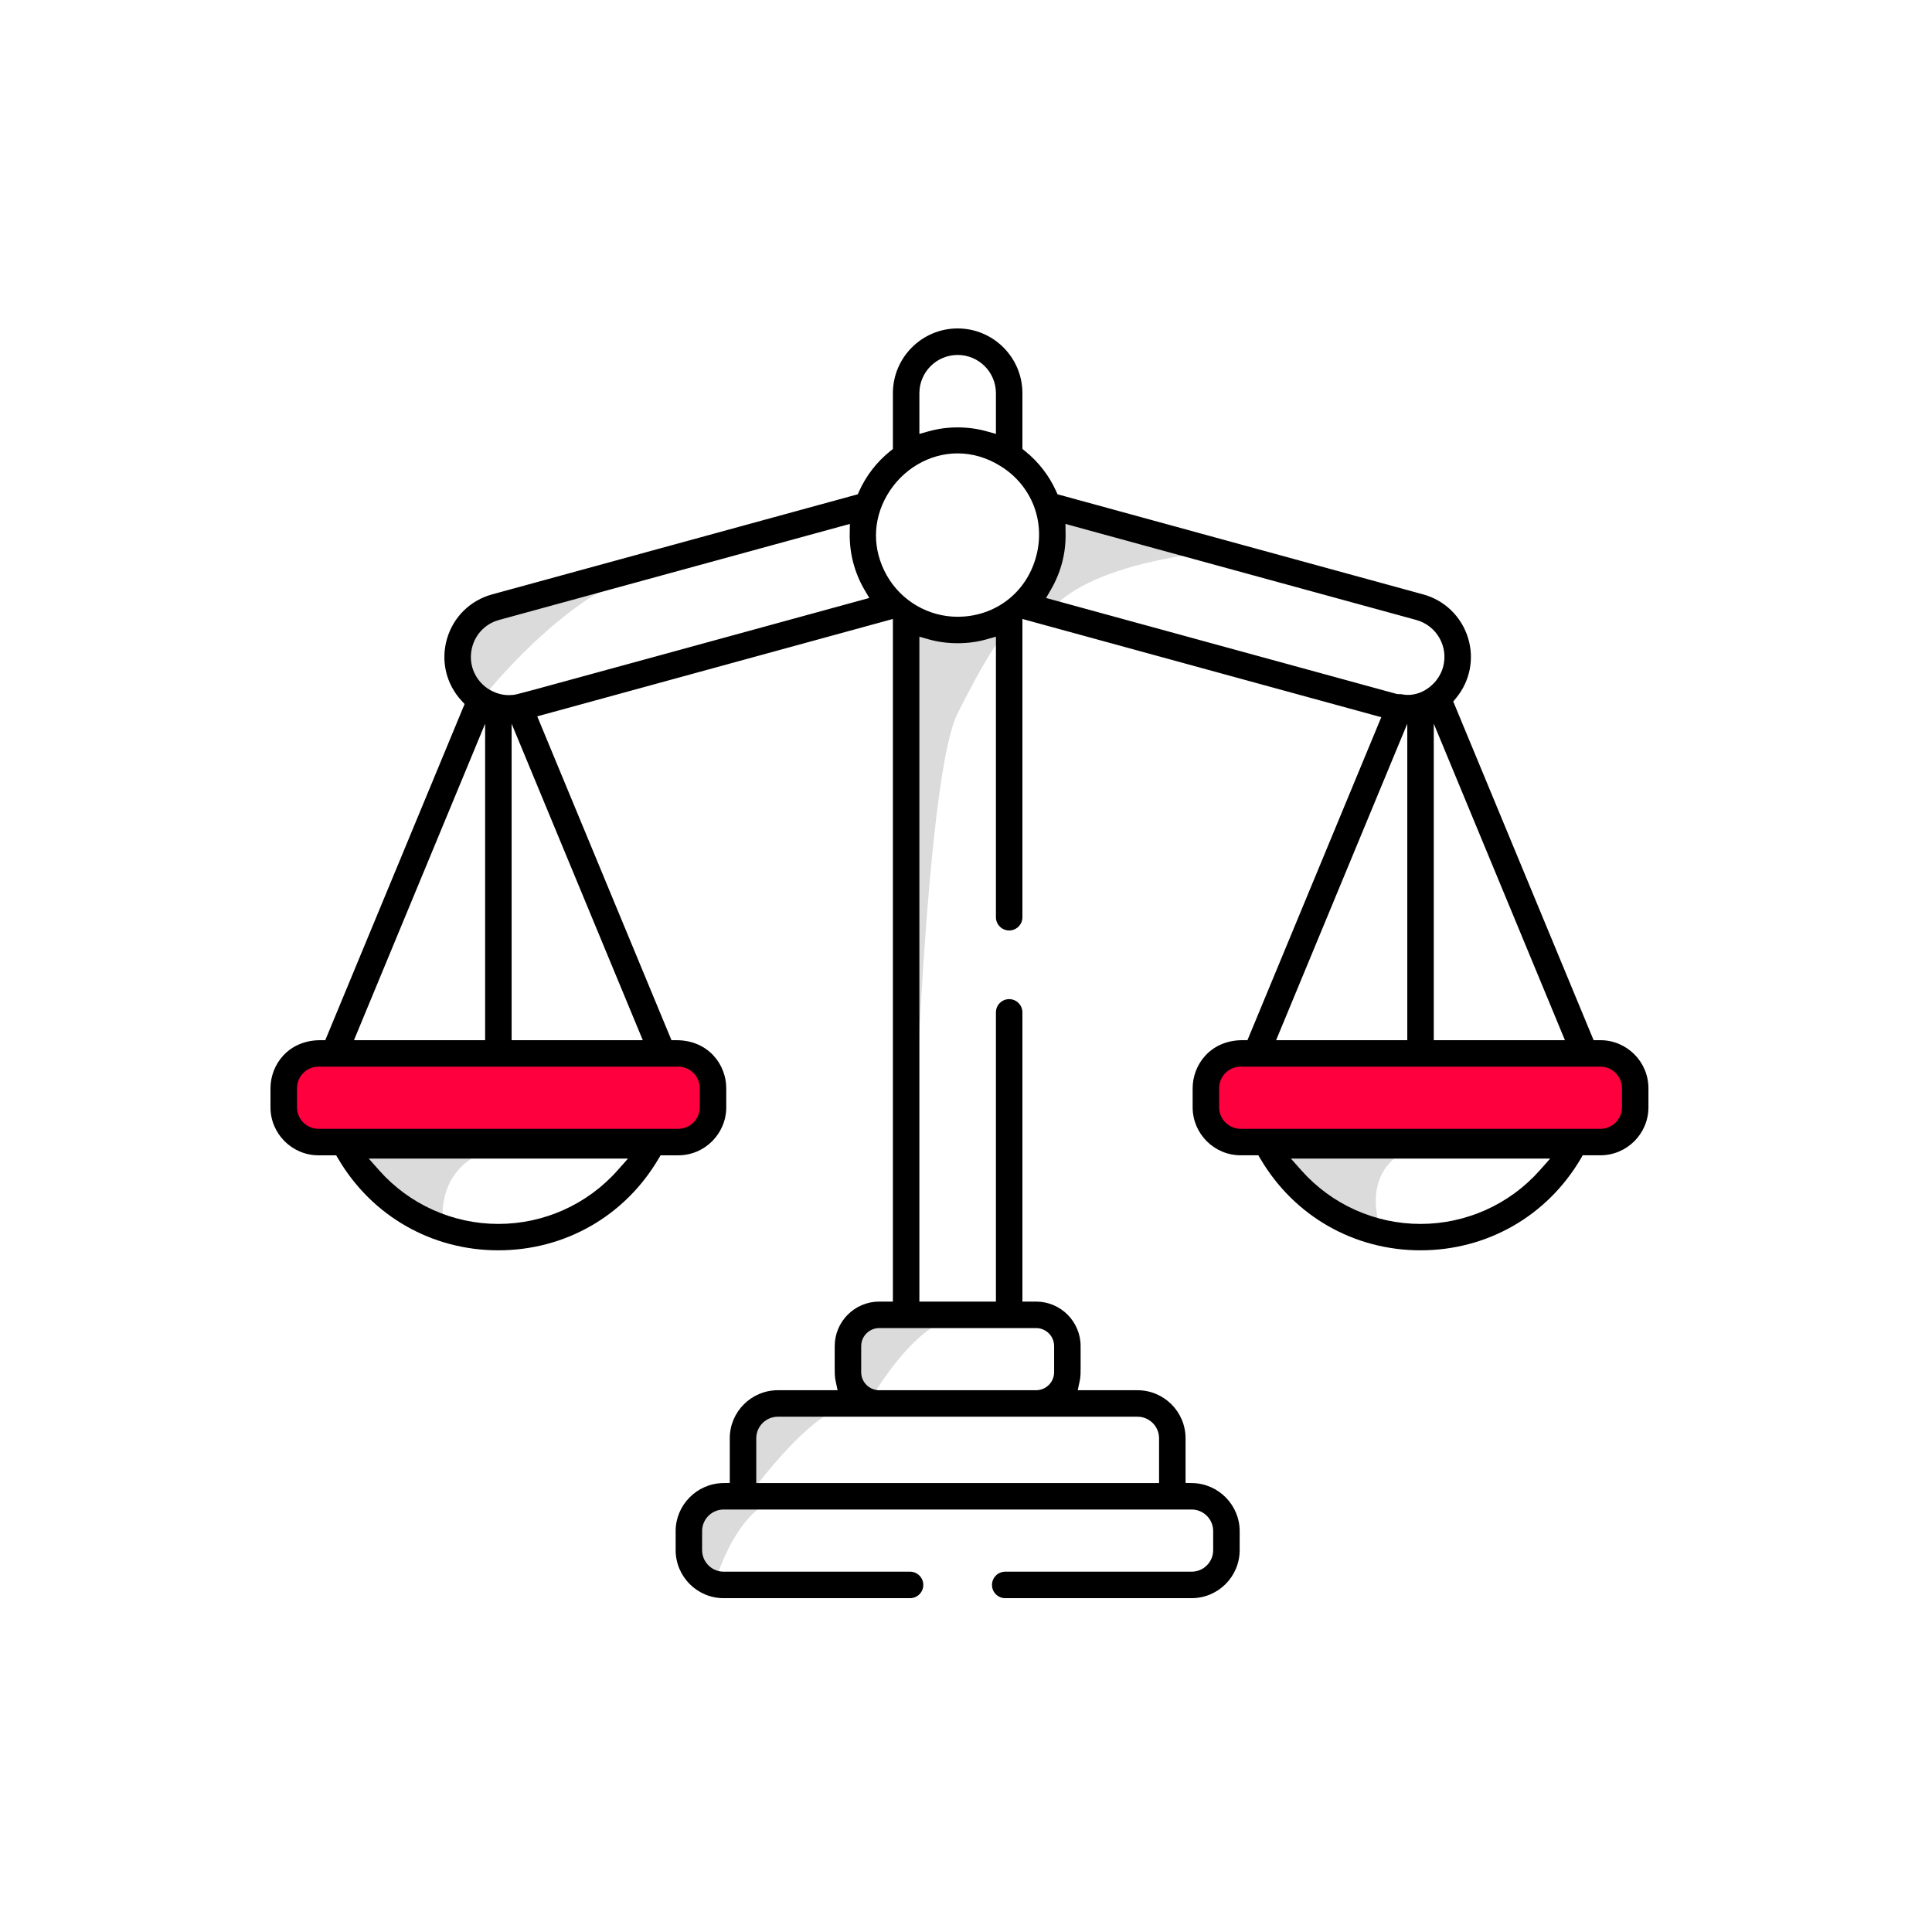 <?xml version="1.0" encoding="UTF-8"?>
<svg width="100px" height="100px" viewBox="0 0 100 100" version="1.1" xmlns="http://www.w3.org/2000/svg" xmlns:xlink="http://www.w3.org/1999/xlink">
    <title>legal</title>
    <g id="legal" stroke="none" stroke-width="1" fill="none" fill-rule="evenodd">
        <g id="certification/scales" transform="translate(14, 17)">
            <g id="illustration" transform="translate(0, 0)">
                <path d="M2.974,37.401 C2.974,37.401 0.767,37.688 0.767,38.648 C0.767,39.608 0.92,41.041 1.371,41.428 C1.823,41.815 5.756,41.911 5.756,41.911 L22.22,41.911 C22.22,41.911 23.031,40.567 22.934,39.656 C22.838,38.744 22.454,37.304 21.783,37.401 C21.111,37.497 2.974,37.401 2.974,37.401" id="Fill-174" fill="#FF003F"></path>
                <path d="M50.646,37.401 C50.646,37.401 48.439,37.688 48.439,38.648 C48.439,39.608 48.593,41.041 49.044,41.428 C49.495,41.815 53.429,41.911 53.429,41.911 L69.893,41.911 C69.893,41.911 70.703,40.567 70.607,39.656 C70.511,38.744 70.126,37.304 69.456,37.401 C68.784,37.497 50.646,37.401 50.646,37.401" id="Fill-176" fill="#FF003F"></path>
                <path d="M30.995,55.538 C30.995,55.538 33.34,51.365 35.568,51.206 C37.798,51.048 29.948,50.163 29.869,51.74 C29.79,53.319 30.186,54.958 30.186,54.958 L30.995,55.538 Z" id="Fill-178" fill="#DBDBDB"></path>
                <path d="M11.11,18.969 C11.11,18.969 15.017,13.988 19.271,12.56 C23.525,11.133 10.623,14.274 10.374,14.924 C10.125,15.573 9.49,16.208 10.045,17.476 C10.6,18.745 11.11,18.969 11.11,18.969" id="Fill-180" fill="#DBDBDB"></path>
                <path d="M39.305,14.544 C39.305,14.544 40.469,12.56 40.561,11.529 C40.653,10.499 40.561,9.15 40.561,9.15 L49.102,11.529 C49.102,11.529 42.001,12.037 40.144,14.924 C39.949,15.228 39.305,14.544 39.305,14.544" id="Fill-182" fill="#DBDBDB"></path>
                <path d="M33.041,51.019 C33.041,51.019 33.575,23.915 35.562,19.935 C37.55,15.955 38.194,15.581 38.194,15.581 C38.194,15.581 36.734,15.43 35.562,15.581 C34.389,15.732 33.041,15.514 33.041,15.514 L33.041,51.019 Z" id="Fill-184" fill="#DBDBDB"></path>
                <path d="M24.793,60.376 C24.793,60.376 27.865,56.094 29.857,55.776 C31.851,55.459 26.935,54.983 25.824,55.776 C24.714,56.569 24.397,56.929 24.397,57.859 C24.397,58.79 24.793,60.376 24.793,60.376" id="Fill-186" fill="#DBDBDB"></path>
                <path d="M8.935,46.35 C8.935,46.35 8.336,42.772 12.481,42.296 C16.626,41.821 4.321,42.296 4.321,42.296 C4.321,42.296 5.604,45.645 8.935,46.35" id="Fill-188" fill="#DBDBDB"></path>
                <path d="M22.942,65.134 C22.942,65.134 24.081,60.613 26.935,60.376 C29.79,60.138 22.898,59.9 22.22,60.852 C21.543,61.803 21.506,63.019 21.622,64.024 C21.738,65.029 22.942,65.134 22.942,65.134" id="Fill-190" fill="#DBDBDB"></path>
                <path d="M57.385,46.35 C57.385,46.35 55.878,41.911 61.745,42.085 C64.843,42.177 52.051,42.085 52.051,42.085 C52.051,42.085 52.389,46.35 57.385,46.35" id="Fill-192" fill="#DBDBDB"></path>
                <path d="M49.102,40.312 L49.102,39.327 C49.102,38.711 49.603,38.21 50.218,38.21 L68.001,38.21 L68.03,38.21 L68.064,38.21 L68.065,38.21 L68.835,38.21 C69.451,38.21 69.952,38.711 69.952,39.327 L69.952,40.312 C69.951,40.927 69.45,41.428 68.834,41.428 L50.218,41.428 C49.603,41.428 49.102,40.927 49.102,40.312 L49.102,40.312 Z M52.263,36.329 L58.129,22.175 L58.841,20.458 L58.841,22.317 L58.841,36.47 L58.841,36.84 L58.471,36.84 L52.605,36.84 L52.051,36.84 L52.263,36.329 Z M42.386,14.565 L40.609,14.078 L40.144,13.952 L40.386,13.536 C40.914,12.628 41.172,11.644 41.155,10.611 L41.147,10.118 L41.623,10.249 L59.306,15.089 C60.36,15.378 60.983,16.47 60.694,17.523 C60.468,18.348 59.688,18.969 58.878,18.969 C58.78,18.969 58.681,18.96 58.584,18.941 C58.539,18.931 58.493,18.927 58.448,18.927 L58.39,18.931 L58.29,18.918 C58.208,18.897 50.205,16.706 42.386,14.565 L42.386,14.565 Z M39.644,11.753 C39.181,13.559 37.688,14.8 35.84,14.915 C35.749,14.921 35.658,14.924 35.567,14.924 C34.052,14.924 32.647,14.103 31.898,12.78 C31.147,11.448 31.155,9.933 31.919,8.624 C32.697,7.293 34.093,6.467 35.565,6.467 C36.348,6.467 37.105,6.694 37.817,7.143 C39.39,8.139 40.107,9.949 39.644,11.753 L39.644,11.753 Z M39.627,51.741 C40.142,51.741 40.561,52.16 40.561,52.674 L40.561,54.024 C40.561,54.539 40.142,54.958 39.627,54.958 L31.509,54.958 C30.995,54.958 30.575,54.539 30.575,54.024 L30.575,52.674 C30.575,52.16 30.995,51.741 31.509,51.741 L39.627,51.741 Z M44.876,56.329 C45.493,56.329 45.993,56.83 45.993,57.445 L45.993,59.392 L45.993,59.762 L45.623,59.762 L25.514,59.762 L25.144,59.762 L25.144,59.392 L25.144,57.445 C25.144,56.83 25.645,56.329 26.26,56.329 L44.876,56.329 Z M30.529,14.078 L20.23,16.899 C12.717,18.958 12.717,18.958 12.547,18.969 C12.468,18.977 12.404,18.98 12.341,18.98 C11.965,18.98 11.609,18.87 11.251,18.645 C10.594,18.197 10.273,17.446 10.401,16.676 C10.53,15.904 11.078,15.295 11.831,15.089 L29.514,10.248 L29.989,10.118 L29.981,10.611 C29.965,11.639 30.231,12.649 30.749,13.534 L30.995,13.95 L30.529,14.078 Z M19.059,36.329 L19.271,36.84 L18.717,36.84 L12.851,36.84 L12.481,36.84 L12.481,36.47 L12.481,22.317 L12.481,20.458 L13.193,22.176 L19.059,36.329 Z M21.099,38.21 C21.719,38.21 22.22,38.711 22.22,39.327 L22.22,40.312 C22.22,40.927 21.719,41.428 21.104,41.428 L2.488,41.428 C1.873,41.428 1.372,40.927 1.372,40.312 L1.372,39.327 C1.372,38.711 1.873,38.21 2.488,38.21 L21.099,38.21 Z M17.959,43.583 C16.399,45.341 14.152,46.35 11.795,46.35 C9.439,46.35 7.192,45.341 5.631,43.583 L5.085,42.967 L5.909,42.967 L17.683,42.967 L18.506,42.967 L17.959,43.583 Z M4.533,36.329 L10.399,22.176 L11.11,20.458 L11.11,22.318 L11.11,36.47 L11.11,36.84 L10.741,36.84 L4.874,36.84 L4.321,36.84 L4.533,36.329 Z M33.587,4.971 L33.587,3.353 C33.587,2.26 34.476,1.372 35.568,1.372 C36.661,1.372 37.549,2.26 37.549,3.353 L37.549,4.971 L37.549,5.459 L37.079,5.328 C36.594,5.191 36.084,5.122 35.565,5.122 C35.046,5.122 34.539,5.191 34.058,5.327 L33.587,5.46 L33.587,4.971 Z M66.789,36.329 L67.001,36.84 L66.448,36.84 L60.582,36.84 L60.212,36.84 L60.212,36.47 L60.212,22.318 L60.212,20.458 L60.924,22.176 L66.789,36.329 Z M65.691,43.583 C64.13,45.341 61.883,46.35 59.527,46.35 C57.17,46.35 54.923,45.341 53.363,43.583 L52.816,42.967 L53.639,42.967 L65.414,42.967 L66.238,42.967 L65.691,43.583 Z M50.92,42.798 L51.132,42.798 L51.24,42.981 C52.985,45.946 56.082,47.716 59.526,47.716 C62.97,47.716 66.069,45.946 67.815,42.981 L67.921,42.798 L68.133,42.798 L68.835,42.798 C70.206,42.798 71.323,41.683 71.323,40.312 L71.323,39.327 C71.322,37.956 70.206,36.84 68.834,36.84 L68.733,36.84 L68.486,36.84 L68.391,36.612 L61.305,19.515 L61.219,19.309 L61.362,19.137 C62.091,18.259 62.322,17.086 61.979,15.998 C61.633,14.902 60.77,14.069 59.668,13.767 L40.907,8.63 L40.738,8.584 L40.666,8.425 C40.305,7.621 39.748,6.903 39.059,6.349 L38.92,6.238 L38.92,6.061 L38.92,3.353 C38.92,1.504 37.416,0 35.568,0 C33.72,0 32.216,1.504 32.216,3.353 L32.216,6.061 L32.216,6.238 L32.079,6.349 C31.388,6.903 30.831,7.621 30.47,8.425 L30.399,8.584 L30.23,8.63 L11.468,13.767 C10.331,14.079 9.459,14.941 9.133,16.076 C8.808,17.208 9.09,18.401 9.888,19.267 L10.048,19.441 L9.957,19.659 L2.931,36.612 L2.836,36.84 L2.589,36.84 C0.908,36.84 0,38.122 0,39.327 L0,40.312 C0,41.683 1.116,42.799 2.488,42.799 L3.19,42.799 L3.401,42.799 L3.508,42.981 C5.254,45.946 8.351,47.716 11.793,47.716 C15.239,47.716 18.337,45.946 20.083,42.981 L20.191,42.799 L20.402,42.799 L21.104,42.799 C22.476,42.799 23.591,41.683 23.591,40.312 L23.591,39.327 C23.591,38.122 22.684,36.84 21.002,36.84 L20.755,36.84 L20.661,36.612 L13.968,20.465 L13.808,20.078 L14.212,19.967 L31.748,15.166 L32.216,15.037 L32.216,15.522 L32.216,50 L32.216,50.37 L31.846,50.37 L31.509,50.37 C30.238,50.37 29.205,51.404 29.205,52.674 L29.204,53.321 C29.202,54.185 29.203,54.257 29.257,54.509 L29.354,54.958 L28.895,54.958 L26.26,54.958 C24.889,54.958 23.773,56.074 23.773,57.445 L23.773,59.395 L23.773,59.757 L23.411,59.764 C22.065,59.791 20.971,60.905 20.971,62.249 L20.971,63.234 C20.971,64.605 22.086,65.721 23.457,65.721 L33.105,65.721 C33.483,65.721 33.79,65.414 33.79,65.036 C33.79,64.658 33.483,64.35 33.105,64.35 L23.457,64.35 C22.842,64.35 22.341,63.849 22.341,63.234 L22.341,62.249 C22.341,61.633 22.842,61.132 23.457,61.132 L47.678,61.132 C48.294,61.132 48.794,61.633 48.794,62.249 L48.794,63.234 C48.794,63.849 48.294,64.35 47.678,64.35 L38.031,64.35 C37.653,64.35 37.345,64.658 37.345,65.036 C37.345,65.414 37.653,65.721 38.031,65.721 L47.678,65.721 C49.05,65.721 50.165,64.605 50.165,63.234 L50.165,62.249 C50.165,60.905 49.072,59.791 47.727,59.764 L47.364,59.757 L47.364,59.395 L47.364,57.445 C47.364,56.074 46.248,54.958 44.876,54.958 L42.241,54.958 L41.783,54.958 L41.879,54.509 C41.934,54.258 41.935,54.186 41.933,53.309 L41.932,52.674 C41.932,51.404 40.898,50.37 39.627,50.37 L39.289,50.37 L38.92,50.37 L38.92,50 L38.92,35.401 C38.92,35.023 38.613,34.715 38.235,34.715 C37.856,34.715 37.549,35.023 37.549,35.401 L37.549,50 L37.549,50.37 L37.179,50.37 L33.957,50.37 L33.587,50.37 L33.587,50 L33.587,16.444 L33.587,15.954 L34.059,16.089 C34.535,16.225 35.042,16.293 35.566,16.293 C36.09,16.293 36.598,16.225 37.078,16.088 L37.549,15.955 L37.549,16.444 L37.549,30.475 C37.549,30.853 37.856,31.161 38.235,31.161 C38.613,31.161 38.92,30.853 38.92,30.475 L38.92,15.522 L38.92,15.037 L39.387,15.166 L57.09,20.012 L57.495,20.124 L57.334,20.511 L50.662,36.612 L50.567,36.839 L50.32,36.839 C48.638,36.839 47.731,38.121 47.731,39.327 L47.731,40.312 C47.731,41.683 48.847,42.798 50.218,42.798 L50.92,42.798 Z" id="Fill-194" fill="#000000"></path>
            </g>
        </g>
    </g>
</svg>